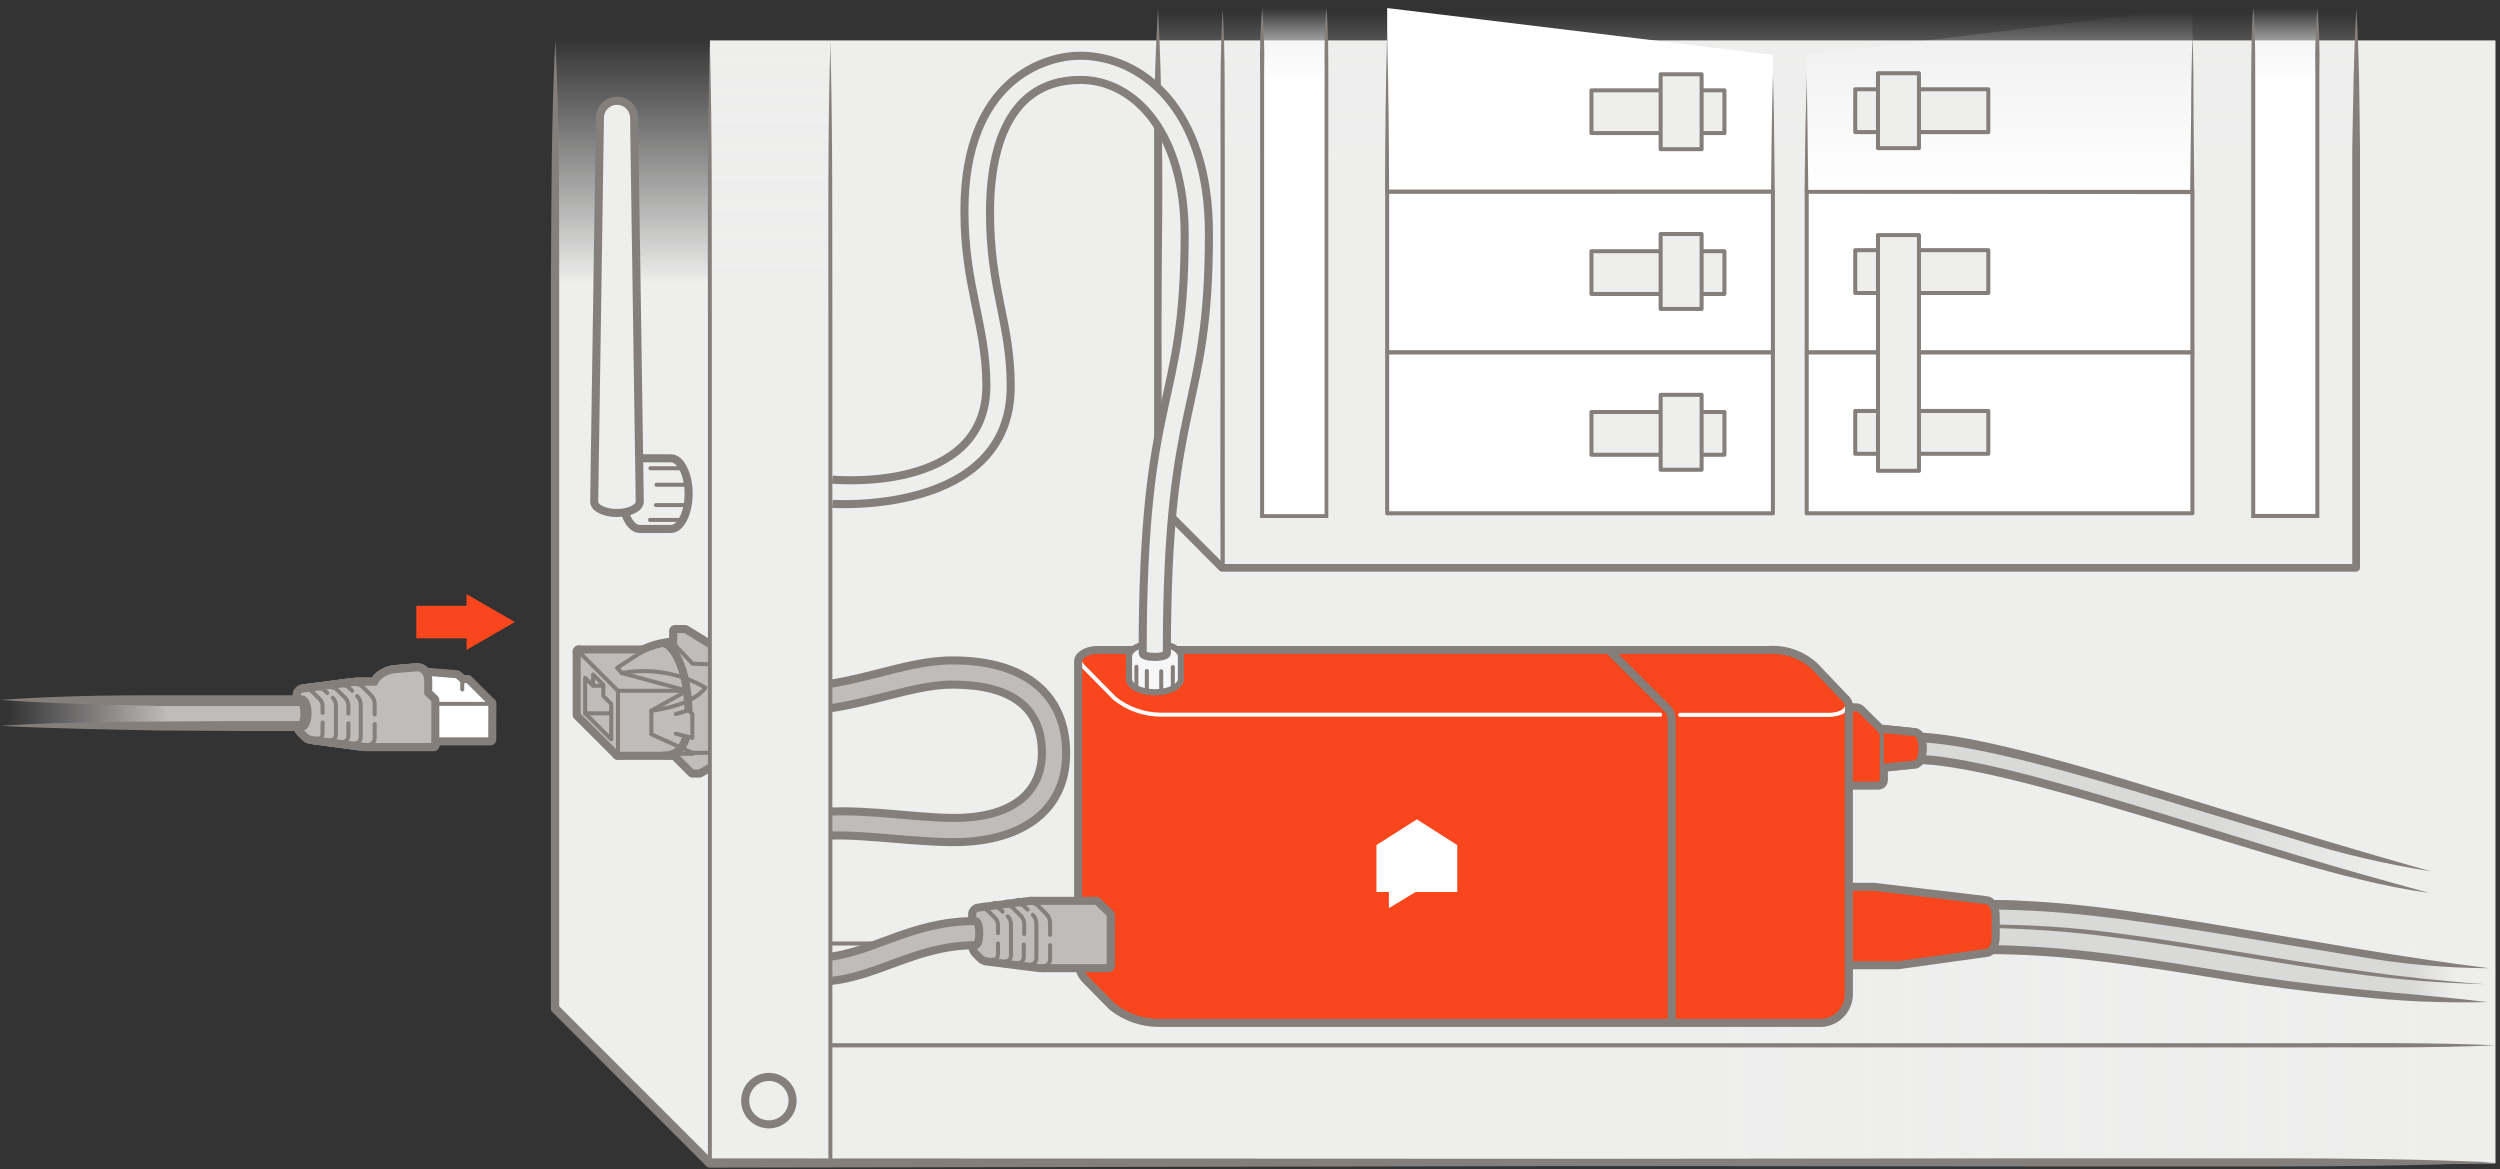 <?xml version="1.0" encoding="UTF-8"?>
<svg width="310px" height="145px" viewBox="0 0 310 145" version="1.1" xmlns="http://www.w3.org/2000/svg" xmlns:xlink="http://www.w3.org/1999/xlink">
    <rect x="0" y="0" width="310" height="145" fill="#333333" stroke="none"/>
    <!-- Generator: Sketch 64 (93537) - https://sketch.com -->
    <title>ethernet-attach-ethernet</title>
    <desc>Created with Sketch.</desc>
    <defs>
        <linearGradient x1="57.023%" y1="49.982%" x2="97.119%" y2="49.982%" id="linearGradient-1">
            <stop stop-color="#EEEEED" offset="0%"></stop>
            <stop stop-color="#EEEEED" stop-opacity="0" offset="100%"></stop>
        </linearGradient>
        <linearGradient x1="50.003%" y1="0.937%" x2="50.003%" y2="30.167%" id="linearGradient-2">
            <stop stop-color="#EEEEED" stop-opacity="0" offset="0%"></stop>
            <stop stop-color="#EEEEED" offset="100%"></stop>
        </linearGradient>
        <linearGradient x1="49.937%" y1="14.894%" x2="49.937%" y2="-0.048%" id="linearGradient-3">
            <stop stop-color="#FFFFFF" offset="0%"></stop>
            <stop stop-color="#FFFFFF" stop-opacity="0" offset="100%"></stop>
        </linearGradient>
        <linearGradient x1="50.01%" y1="2.417%" x2="50.01%" y2="98.989%" id="linearGradient-4">
            <stop stop-color="#FFFFFF" stop-opacity="0" offset="0%"></stop>
            <stop stop-color="#FFFFFF" offset="100%"></stop>
        </linearGradient>
        <linearGradient x1="1089.07%" y1="14.894%" x2="1089.07%" y2="-0.048%" id="linearGradient-5">
            <stop stop-color="#FFFFFF" offset="0%"></stop>
            <stop stop-color="#FFFFFF" stop-opacity="0" offset="100%"></stop>
        </linearGradient>
        <linearGradient x1="-1773.746%" y1="23105.712%" x2="-1773.746%" y2="23009.139%" id="linearGradient-6">
            <stop stop-color="#FFFFFF" stop-opacity="0" offset="0%"></stop>
            <stop stop-color="#FFFFFF" offset="100%"></stop>
        </linearGradient>
        <linearGradient x1="50.052%" y1="-1.69662808e-13%" x2="50.052%" y2="21.824%" id="linearGradient-7">
            <stop stop-color="#EEEEED" stop-opacity="0" offset="0%"></stop>
            <stop stop-color="#EEEEED" offset="100%"></stop>
        </linearGradient>
        <linearGradient x1="91.416%" y1="50%" x2="58.441%" y2="50%" id="linearGradient-8">
            <stop stop-color="#D9D9D8" stop-opacity="0" offset="0%"></stop>
            <stop stop-color="#D9D9D8" offset="100%"></stop>
        </linearGradient>
        <linearGradient x1="93.43%" y1="50.041%" x2="84.436%" y2="50.041%" id="linearGradient-9">
            <stop stop-color="#D9D9D8" stop-opacity="0" offset="0%"></stop>
            <stop stop-color="#D9D9D8" offset="100%"></stop>
        </linearGradient>
        <linearGradient x1="50.034%" y1="-1.69662808e-13%" x2="50.034%" y2="21.824%" id="linearGradient-10">
            <stop stop-color="#EEEEED" stop-opacity="0" offset="0%"></stop>
            <stop stop-color="#EEEEED" offset="100%"></stop>
        </linearGradient>
        <linearGradient x1="54.699%" y1="50%" x2="2.372%" y2="50%" id="linearGradient-11">
            <stop stop-color="#BFBCBA" offset="0%"></stop>
            <stop stop-color="#BFBCBA" stop-opacity="0" offset="100%"></stop>
        </linearGradient>
    </defs>
    <g id="ethernet-attach-ethernet" stroke="none" stroke-width="1" fill="none" fill-rule="evenodd">
        <g>
            <g id="line">
                <rect id="Rectangle" fill="#EEEEED" fill-rule="nonzero" x="88.03" y="5.01" width="221.41" height="139.25"></rect>
                <polygon id="Path" fill="url(#linearGradient-1)" fill-rule="nonzero" points="309.44 116.99 309.44 144.26 88.03 144.26 88.02 144.25 88.05 144.25 88.05 116.99"></polygon>
                <path d="M88.28,116.74 L157.91,116.74 L192.72,116.74 C204.32,116.74 215.93,116.66 227.53,117 C215.93,117.33 204.32,117.23 192.72,117.25 L157.91,117.25 L88.28,117.25 C88.163,117.226 88.08,117.124 88.08,117.005 C88.08,116.886 88.163,116.784 88.28,116.76 L88.28,116.74 Z" id="Path" fill="#857F7B" fill-rule="nonzero"></path>
                <polygon id="Path" fill="url(#linearGradient-2)" fill-rule="nonzero" points="292.19 1 151.6 1 143.64 1 143.64 62.43 151.6 70.38 292.19 70.38"></polygon>
                <path d="M292.19,1 C292.54,6.78 292.58,12.56 292.64,18.35 L292.64,35.69 L292.64,70.38 C292.64,70.662 292.412,70.89 292.13,70.89 L292.13,70.89 L151.54,70.89 C151.413,70.886 151.293,70.837 151.2,70.75 L143.25,62.75 C143.158,62.666 143.106,62.545 143.11,62.42 C143.11,52.18 143.11,41.94 143.11,31.7 C143.11,26.58 143.11,21.47 143.11,16.35 C143.11,11.23 143.3,6.11 143.59,0.99 C143.88,6.11 143.98,11.23 144.07,16.35 C144.16,21.47 144.13,26.58 144.07,31.7 C143.99,41.94 144.07,52.18 144.07,62.42 L143.93,62.08 L151.93,70.08 L151.6,69.94 L292.19,69.94 L291.68,70.44 L291.68,35.75 L291.68,18.41 C291.8,12.56 291.84,6.78 292.19,1 Z" id="Path" fill="#857F7B" fill-rule="nonzero"></path>
                <polyline id="Path" fill="url(#linearGradient-3)" fill-rule="nonzero" points="279.41 1 279.41 63.98 287.36 63.98 287.36 1"></polyline>
                <path d="M279.41,1 C279.65,3.62 279.64,6.25 279.65,8.87 L279.65,16.75 L279.65,32.49 L279.65,63.98 L279.4,63.73 L287.35,63.73 L287.1,63.98 L287.1,8.87 C287.042,6.244 287.129,3.617 287.36,1 C287.585,3.617 287.665,6.244 287.6,8.87 L287.6,16.75 L287.6,32.49 L287.6,63.98 L287.6,64.23 L279.15,64.23 L279.15,64 L279.15,32.51 L279.15,16.77 L279.15,8.87 C279.18,6.25 279.17,3.62 279.41,1 Z" id="Path" fill="#857F7B" fill-rule="nonzero"></path>
                <rect id="Rectangle" stroke="#857F7B" stroke-width="0.5" fill="#FFFFFF" fill-rule="nonzero" stroke-linecap="round" stroke-linejoin="round" x="224.03" y="23.76" width="47.83" height="19.94"></rect>
                <rect id="Rectangle" stroke="#857F7B" stroke-width="0.5" fill="#EEEEED" fill-rule="nonzero" stroke-linecap="round" stroke-linejoin="round" x="230.05" y="31.02" width="16.5" height="5.31"></rect>
                <rect id="Rectangle" stroke="#857F7B" stroke-width="0.5" fill="#FFFFFF" fill-rule="nonzero" stroke-linecap="round" stroke-linejoin="round" x="172.01" y="23.76" width="47.83" height="19.94"></rect>
                <rect id="Rectangle" stroke="#857F7B" stroke-width="0.5" fill="#EEEEED" fill-rule="nonzero" stroke-linecap="round" stroke-linejoin="round" x="197.34" y="31.15" width="16.49" height="5.3"></rect>
                <rect id="Rectangle" stroke="#857F7B" stroke-width="0.5" fill="#FFFFFF" fill-rule="nonzero" stroke-linecap="round" stroke-linejoin="round" x="224.03" y="43.71" width="47.83" height="19.94"></rect>
                <rect id="Rectangle" stroke="#857F7B" stroke-width="0.5" fill="#EEEEED" fill-rule="nonzero" stroke-linecap="round" stroke-linejoin="round" x="230.05" y="50.96" width="16.5" height="5.31"></rect>
                <rect id="Rectangle" stroke="#857F7B" stroke-width="0.5" fill="#FFFFFF" fill-rule="nonzero" stroke-linecap="round" stroke-linejoin="round" x="172.01" y="43.71" width="47.83" height="19.94"></rect>
                <rect id="Rectangle" stroke="#857F7B" stroke-width="0.5" fill="#EEEEED" fill-rule="nonzero" stroke-linecap="round" stroke-linejoin="round" x="197.34" y="51.09" width="16.49" height="5.3"></rect>
                <rect id="Rectangle" stroke="#857F7B" stroke-width="0.5" fill="#EEEEED" fill-rule="nonzero" stroke-linecap="round" stroke-linejoin="round" x="232.87" y="29.15" width="5.08" height="29.23"></rect>
                <polyline id="Path" fill="url(#linearGradient-4)" fill-rule="nonzero" points="224.03 6.8 224.03 23.76 271.86 23.76 271.86 1"></polyline>
                <polyline id="Path" fill="url(#linearGradient-5)" fill-rule="nonzero" points="164.47 1 164.47 63.98 156.51 63.98 156.51 1"></polyline>
                <path d="M164.47,1 C164.71,3.62 164.7,6.25 164.71,8.87 L164.71,16.75 L164.71,32.49 L164.71,63.98 L164.71,64.23 L156.25,64.23 L156.25,64 L156.25,32.51 L156.25,16.75 L156.25,8.87 C156.192,6.244 156.279,3.617 156.51,1 C156.735,3.617 156.815,6.244 156.75,8.87 L156.75,64 L156.5,63.75 L164.5,63.75 L164.25,64 L164.25,32.51 L164.25,16.77 L164.25,8.87 C164.24,6.25 164.23,3.62 164.47,1 Z" id="Path" fill="#857F7B" fill-rule="nonzero"></path>
                <polyline id="Path" fill="url(#linearGradient-6)" fill-rule="nonzero" points="219.85 6.8 219.85 23.76 172.01 23.76 172.01 1"></polyline>
                <path d="M224,9.14 C224.07,11.58 224.12,14.01 224.14,16.45 L224.23,23.76 L224,23.54 L271.83,23.54 L271.58,23.79 L271.7,14 C271.7,10.73 271.77,7.46 271.86,4.19 C272,7.41 272,10.68 272,14 L272.09,23.81 C272.09,23.946 271.986,24.06 271.85,24.07 L271.85,24.07 L224,24 C223.879,23.995 223.78,23.901 223.77,23.78 L223.77,23.78 L223.86,16.47 C223.92,14 224,11.58 224,9.14 Z" id="Path" fill="#857F7B" fill-rule="nonzero"></path>
                <path d="M219.85,9.14 C219.92,11.58 219.96,14.01 219.99,16.45 L220.07,23.76 C220.076,23.821 220.055,23.881 220.013,23.925 C219.97,23.97 219.911,23.993 219.85,23.99 L219.85,23.99 L172,24 C171.862,24 171.75,23.888 171.75,23.75 L171.75,23.75 C171.75,17.21 171.83,10.67 172,4.13 C172.18,10.67 172.23,17.21 172.25,23.75 L172,23.5 L219.84,23.5 L219.61,23.73 L219.69,16.42 C219.73,14 219.77,11.58 219.85,9.14 Z" id="Path" fill="#857F7B" fill-rule="nonzero"></path>
                <path d="M151.35,70.38 C151.29,58.84 151.35,47.3 151.35,35.76 L151.35,18.44 C151.35,12.67 151.27,6.9 151.61,1.13 C151.95,6.9 151.84,12.67 151.87,18.44 L151.87,35.76 C151.87,47.3 151.87,58.84 151.87,70.38 C151.89,70.479 151.848,70.581 151.764,70.637 C151.68,70.694 151.57,70.694 151.486,70.637 C151.402,70.581 151.36,70.479 151.38,70.38 L151.35,70.38 Z" id="Path" fill="#857F7B" fill-rule="nonzero"></path>
                <rect id="Rectangle" stroke="#857F7B" stroke-width="0.5" fill="#EEEEED" fill-rule="nonzero" stroke-linecap="round" stroke-linejoin="round" x="230.05" y="11.07" width="16.5" height="5.31"></rect>
                <rect id="Rectangle" stroke="#857F7B" stroke-width="0.5" fill="#EEEEED" fill-rule="nonzero" stroke-linecap="round" stroke-linejoin="round" x="232.87" y="9.08" width="5.08" height="9.29"></rect>
                <rect id="Rectangle" stroke="#857F7B" stroke-width="0.5" fill="#EEEEED" fill-rule="nonzero" stroke-linecap="round" stroke-linejoin="round" x="197.34" y="11.2" width="16.49" height="5.3"></rect>
                <rect id="Rectangle" stroke="#857F7B" stroke-width="0.5" fill="#EEEEED" fill-rule="nonzero" stroke-linecap="round" stroke-linejoin="round" x="205.92" y="9.21" width="5.08" height="9.29"></rect>
                <rect id="Rectangle" stroke="#857F7B" stroke-width="0.5" fill="#EEEEED" fill-rule="nonzero" stroke-linecap="round" stroke-linejoin="round" x="205.92" y="29.02" width="5.08" height="9.29"></rect>
                <rect id="Rectangle" stroke="#857F7B" stroke-width="0.5" fill="#EEEEED" fill-rule="nonzero" stroke-linecap="round" stroke-linejoin="round" x="205.92" y="48.96" width="5.08" height="9.29"></rect>
                <polygon id="Path" fill="url(#linearGradient-7)" fill-rule="nonzero" points="88.2 5.01 68.86 5.01 68.86 125.08 88.02 144.26"></polygon>
                <path d="M301.24,110.73 C283.53,107.19 249.45,94.1 237.24,94.1 C236.5,94.1 236.5,91.39 237.24,91.39 C249.89,91.39 283.96,104.49 301.46,108.02" id="Path" fill="url(#linearGradient-8)" fill-rule="nonzero"></path>
                <path d="M301.24,110.73 C298.431,110.332 295.644,109.791 292.89,109.11 C290.12,108.46 287.39,107.7 284.67,106.92 C279.23,105.33 273.82,103.66 268.41,102.02 C263,100.38 257.57,98.77 252.11,97.35 C249.38,96.65 246.63,95.98 243.87,95.47 C242.49,95.21 241.11,95 239.73,94.84 C239.03,94.84 238.34,94.72 237.66,94.71 L237.4,94.71 C237.254,94.733 237.106,94.733 236.96,94.71 C236.62,94.58 236.361,94.299 236.26,93.95 C236.12,93.538 236.059,93.104 236.08,92.67 C236.069,92.211 236.176,91.756 236.39,91.35 C236.491,91.181 236.636,91.043 236.81,90.95 C236.931,90.887 237.064,90.85 237.2,90.84 L237.35,90.84 L237.9,90.84 C238.63,90.84 239.34,90.93 240.06,91 C241.49,91.16 242.9,91.39 244.3,91.65 C247.1,92.18 249.86,92.86 252.61,93.57 C258.1,95.01 263.52,96.65 268.93,98.31 C279.76,101.66 290.55,105 301.45,108.05 C295.848,107.158 290.317,105.865 284.9,104.18 L268.64,99.29 C263.22,97.66 257.8,96.05 252.33,94.65 C249.59,93.96 246.85,93.3 244.09,92.8 C242.71,92.54 241.32,92.33 239.93,92.18 C239.24,92.12 238.55,92.04 237.86,92.04 L237.24,92.04 C237.283,92.051 237.327,92.051 237.37,92.04 C237.44,92.04 237.43,91.98 237.37,92.04 C237.278,92.272 237.231,92.52 237.23,92.77 C237.219,93.047 237.252,93.324 237.33,93.59 C237.33,93.7 237.46,93.72 237.27,93.59 C237.08,93.46 237.27,93.59 237.36,93.59 L237.63,93.59 C238.36,93.59 239.08,93.67 239.8,93.73 C241.23,93.9 242.64,94.12 244.04,94.39 C246.84,94.92 249.6,95.6 252.35,96.32 C257.83,97.77 263.26,99.41 268.67,101.07 C274.08,102.73 279.48,104.42 284.9,106.07 C290.32,107.72 295.77,109.23 301.24,110.73 Z" id="Path" fill="#857F7B" fill-rule="nonzero"></path>
                <path d="M232.4,95.06 C231.57,95.19 231.3,93.64 231.3,92.79 C231.3,91.94 231.57,90.4 232.4,90.52 L237.4,91.04 C238.4,91.04 238.4,94.55 237.4,94.55 L232.4,95.06 Z" id="Path" stroke="#857F7B" stroke-width="1.5" stroke-linecap="round" stroke-linejoin="round"></path>
                <path d="M232.4,95.06 C231.57,95.19 231.3,93.64 231.3,92.79 C231.3,91.94 231.57,90.4 232.4,90.52 L237.4,91.04 C238.4,91.04 238.4,94.55 237.4,94.55 L232.4,95.06 Z" id="Path" stroke="#857F7B" stroke-width="1.5" stroke-linecap="round" stroke-linejoin="round"></path>
                <rect id="Rectangle" stroke="#857F7B" stroke-width="1.5" stroke-linecap="round" stroke-linejoin="round" x="227.87" y="92" width="1.83" height="3.74"></rect>
                <rect id="Rectangle" stroke="#857F7B" stroke-width="1.5" stroke-linecap="round" stroke-linejoin="round" x="227.87" y="92" width="1.83" height="3.74"></rect>
                <path d="M233.05,90.57 C233.242,90.769 233.349,91.034 233.35,91.31 L233.35,96.74 C233.353,96.853 233.31,96.963 233.231,97.043 C233.152,97.124 233.043,97.17 232.93,97.17 L227.71,97.17 C227.64,97.17 227.59,97.07 227.59,96.9 L227.59,95.34 C227.59,95.248 227.627,95.16 227.693,95.096 C227.759,95.032 227.848,94.997 227.94,95 L229.21,95 C229.21,95 229.27,95 229.27,94.93 L229.27,92.66 C229.27,92.66 229.27,92.59 229.21,92.59 L227.94,92.59 C227.848,92.593 227.759,92.558 227.693,92.494 C227.627,92.43 227.59,92.342 227.59,92.25 L227.59,91.42 C227.59,91.22 227.59,88.9 227.59,87.96 L230.14,87.96 C230.321,87.958 230.494,88.03 230.62,88.16 L233.05,90.57 Z" id="Path" stroke="#857F7B" stroke-width="1.5" stroke-linecap="round" stroke-linejoin="round"></path>
                <path d="M232.4,95.06 C231.57,95.19 231.3,93.64 231.3,92.79 C231.3,91.94 231.57,90.4 232.4,90.52 L237.4,91.04 C238.4,91.04 238.4,94.55 237.4,94.55 L232.4,95.06 Z" id="Path" fill="#F9461C" fill-rule="nonzero"></path>
                <path d="M232.4,95.06 C231.57,95.19 231.3,93.64 231.3,92.79 C231.3,91.94 231.57,90.4 232.4,90.52 L237.4,91.04 C238.4,91.04 238.4,94.55 237.4,94.55 L232.4,95.06 Z" id="Path" stroke="#857F7B" stroke-width="0.5"></path>
                <rect id="Rectangle" fill="#F6F6F6" fill-rule="nonzero" x="227.87" y="92" width="1.83" height="3.74"></rect>
                <rect id="Rectangle" stroke="#857F7B" stroke-width="0.5" stroke-linecap="round" stroke-linejoin="round" x="227.87" y="92" width="1.83" height="3.74"></rect>
                <path d="M233.05,90.57 C233.242,90.769 233.349,91.034 233.35,91.31 L233.35,96.74 C233.353,96.853 233.31,96.963 233.231,97.043 C233.152,97.124 233.043,97.17 232.93,97.17 L227.71,97.17 C227.64,97.17 227.59,97.07 227.59,96.9 L227.59,95.34 C227.59,95.248 227.627,95.16 227.693,95.096 C227.759,95.032 227.848,94.997 227.94,95 L229.21,95 C229.21,95 229.27,95 229.27,94.93 L229.27,92.66 C229.27,92.66 229.27,92.59 229.21,92.59 L227.94,92.59 C227.848,92.593 227.759,92.558 227.693,92.494 C227.627,92.43 227.59,92.342 227.59,92.25 L227.59,91.42 C227.59,91.22 227.59,88.9 227.59,87.96 L230.14,87.96 C230.321,87.958 230.494,88.03 230.62,88.16 L233.05,90.57 Z" id="Path" stroke="#857F7B" stroke-width="0.5" fill="#F9461C" fill-rule="nonzero"></path>
                <rect id="Rectangle" stroke="#857F7B" stroke-width="0.5" fill="#857F7B" fill-rule="nonzero" stroke-linecap="round" stroke-linejoin="round" x="227.59" y="113.68" width="3.98" height="3.98"></rect>
                <path d="M308.45,124.26 C297.975,123.775 287.533,122.73 277.17,121.13 C266.47,119.36 256.36,117.7 246.41,117.7 C245.91,117.7 245.87,112.13 246.41,112.13 C256.53,112.13 266.72,113.81 277.52,115.58 C287.52,117.23 300.4,119.68 308.73,120.01" id="Path" fill="url(#linearGradient-9)" fill-rule="nonzero"></path>
                <path d="M308.45,124.26 C302.977,124.394 297.501,124.157 292.06,123.55 C286.62,123.02 281.18,122.35 275.78,121.46 C270.38,120.57 265.01,119.72 259.6,119.11 C256.9,118.797 254.19,118.57 251.47,118.43 C250.12,118.37 248.76,118.32 247.41,118.31 L246.41,118.31 C246.41,118.31 246.41,118.31 246.18,118.31 C246.053,118.278 245.94,118.204 245.86,118.1 C245.813,118.052 245.773,117.998 245.74,117.94 C245.702,117.87 245.672,117.796 245.65,117.72 C245.613,117.615 245.583,117.508 245.56,117.4 C245.56,117.21 245.5,117.02 245.48,116.84 C245.407,116.139 245.374,115.435 245.38,114.73 C245.375,114.01 245.429,113.291 245.54,112.58 C245.54,112.48 245.54,112.38 245.61,112.27 C245.656,112.091 245.745,111.926 245.87,111.79 C245.958,111.704 246.064,111.639 246.18,111.6 C246.256,111.588 246.334,111.588 246.41,111.6 L247.83,111.6 C249.2,111.6 250.57,111.68 251.94,111.76 C254.68,111.91 257.41,112.17 260.13,112.49 C265.57,113.14 270.97,114.03 276.36,114.93 C287.14,116.74 297.85,118.73 308.69,120.06 C303.214,120.041 297.751,119.549 292.36,118.59 L276.19,115.94 C270.8,115.07 265.41,114.22 260.01,113.61 C257.3,113.3 254.59,113.06 251.88,112.92 C250.52,112.86 249.17,112.81 247.81,112.79 L246.41,112.79 C246.41,112.79 246.32,112.79 246.51,112.79 C246.591,112.762 246.666,112.717 246.73,112.66 C246.82,112.54 246.73,112.66 246.73,112.66 C246.73,112.66 246.73,112.78 246.73,112.84 C246.635,113.482 246.591,114.131 246.6,114.78 C246.585,115.448 246.612,116.116 246.68,116.78 C246.68,116.94 246.68,117.09 246.75,117.23 C246.747,117.29 246.747,117.35 246.75,117.41 L246.75,117.41 L246.7,117.35 C246.641,117.284 246.565,117.235 246.48,117.21 L247.34,117.21 C248.71,117.21 250.09,117.27 251.46,117.35 C254.2,117.49 256.93,117.74 259.65,118.05 C265.09,118.69 270.49,119.57 275.88,120.47 C281.27,121.37 286.66,122.07 292.08,122.63 C297.5,123.19 303,123.59 308.45,124.26 Z" id="Path" fill="#857F7B" fill-rule="nonzero"></path>
                <path d="M246.41,114.65 C251.61,114.643 256.804,114.977 261.96,115.65 C267.12,116.3 272.24,117.15 277.36,117.99 C282.48,118.83 287.59,119.66 292.72,120.39 C297.85,121.12 303.01,121.68 308.19,122.04 C302.999,121.915 297.818,121.515 292.67,120.84 C287.51,120.2 282.39,119.34 277.27,118.51 C272.15,117.68 267.03,116.84 261.89,116.2 C256.757,115.519 251.588,115.142 246.41,115.07 C246.285,115.065 246.185,114.965 246.18,114.84 C246.2,114.729 246.297,114.648 246.41,114.65 Z" id="Path" fill="#857F7B" fill-rule="nonzero"></path>
                <path d="M247.22,113.66 L247.22,116.12 C247.22,117.12 246.82,117.91 246.33,117.91 L235.33,119.44 L227.67,119.44 C227.6,119.44 227.55,119.34 227.55,119.17 L227.55,117.61 C227.55,117.417 227.707,117.26 227.9,117.26 L229.17,117.26 C229.17,117.26 229.23,117.26 229.23,117.19 L229.23,114.92 C229.23,114.887 229.203,114.86 229.17,114.86 L227.9,114.86 C227.707,114.86 227.55,114.703 227.55,114.51 L227.55,113.68 C227.55,113.44 227.55,110.28 227.55,110.28 C227.578,110.247 227.617,110.225 227.66,110.22 L232.38,110.22 L246.28,111.87 C246.82,111.87 247.22,112.67 247.22,113.66 Z" id="Path" stroke="#857F7B" stroke-linecap="round" stroke-linejoin="round"></path>
                <path d="M247.22,113.66 L247.22,116.12 C247.22,117.12 246.82,117.91 246.33,117.91 L235.33,119.44 L227.67,119.44 C227.6,119.44 227.55,119.34 227.55,119.17 L227.55,117.61 C227.55,117.417 227.707,117.26 227.9,117.26 L229.17,117.26 C229.17,117.26 229.23,117.26 229.23,117.19 L229.23,114.92 C229.23,114.887 229.203,114.86 229.17,114.86 L227.9,114.86 C227.707,114.86 227.55,114.703 227.55,114.51 L227.55,113.68 C227.55,113.44 227.55,110.28 227.55,110.28 C227.578,110.247 227.617,110.225 227.66,110.22 L232.38,110.22 L246.28,111.87 C246.82,111.87 247.22,112.67 247.22,113.66 Z" id="Path" stroke="#857F7B" stroke-linecap="round" stroke-linejoin="round"></path>
                <path d="M247.22,113.66 L247.22,116.12 C247.22,117.12 246.82,117.91 246.33,117.91 L235.33,119.44 L227.67,119.44 C227.6,119.44 227.55,119.34 227.55,119.17 L227.55,117.61 C227.55,117.417 227.707,117.26 227.9,117.26 L229.17,117.26 C229.17,117.26 229.23,117.26 229.23,117.19 L229.23,114.92 C229.23,114.887 229.203,114.86 229.17,114.86 L227.9,114.86 C227.707,114.86 227.55,114.703 227.55,114.51 L227.55,113.68 C227.55,113.44 227.55,110.28 227.55,110.28 C227.578,110.247 227.617,110.225 227.66,110.22 L232.38,110.22 L246.28,111.87 C246.82,111.87 247.22,112.67 247.22,113.66 Z" id="Path" stroke="#857F7B" stroke-linecap="round" stroke-linejoin="round"></path>
                <path d="M247.22,113.66 L247.22,116.12 C247.22,117.12 246.82,117.91 246.33,117.91 L235.33,119.44 L227.67,119.44 C227.6,119.44 227.55,119.34 227.55,119.17 L227.55,117.61 C227.55,117.417 227.707,117.26 227.9,117.26 L229.17,117.26 C229.17,117.26 229.23,117.26 229.23,117.19 L229.23,114.92 C229.23,114.887 229.203,114.86 229.17,114.86 L227.9,114.86 C227.707,114.86 227.55,114.703 227.55,114.51 L227.55,113.68 C227.55,113.44 227.55,110.28 227.55,110.28 C227.578,110.247 227.617,110.225 227.66,110.22 L232.38,110.22 L246.28,111.87 C246.82,111.87 247.22,112.67 247.22,113.66 Z" id="Path" stroke="#857F7B" stroke-linecap="round" stroke-linejoin="round"></path>
                <path d="M247.22,113.66 L247.22,116.12 C247.22,117.12 246.82,117.91 246.33,117.91 L235.33,119.44 L227.67,119.44 C227.6,119.44 227.55,119.34 227.55,119.17 L227.55,117.61 C227.55,117.417 227.707,117.26 227.9,117.26 L229.17,117.26 C229.17,117.26 229.23,117.26 229.23,117.19 L229.23,114.92 C229.23,114.887 229.203,114.86 229.17,114.86 L227.9,114.86 C227.707,114.86 227.55,114.703 227.55,114.51 L227.55,113.68 C227.55,113.44 227.55,110.28 227.55,110.28 C227.578,110.247 227.617,110.225 227.66,110.22 L232.38,110.22 L246.28,111.87 C246.82,111.87 247.22,112.67 247.22,113.66 Z" id="Path" stroke="#857F7B" stroke-linecap="round" stroke-linejoin="round"></path>
                <path d="M247.22,113.66 L247.22,116.12 C247.22,117.12 246.82,117.91 246.33,117.91 L235.33,119.44 L227.67,119.44 C227.6,119.44 227.55,119.34 227.55,119.17 L227.55,117.61 C227.55,117.417 227.707,117.26 227.9,117.26 L229.17,117.26 C229.17,117.26 229.23,117.26 229.23,117.19 L229.23,114.92 C229.23,114.887 229.203,114.86 229.17,114.86 L227.9,114.86 C227.707,114.86 227.55,114.703 227.55,114.51 L227.55,113.68 C227.55,113.44 227.55,110.28 227.55,110.28 C227.578,110.247 227.617,110.225 227.66,110.22 L232.38,110.22 L246.28,111.87 C246.82,111.87 247.22,112.67 247.22,113.66 Z" id="Path" stroke="#857F7B" stroke-width="1.5" stroke-linecap="round" stroke-linejoin="round"></path>
                <path d="M247.22,113.66 L247.22,116.12 C247.22,117.12 246.82,117.91 246.33,117.91 L235.33,119.44 L227.67,119.44 C227.6,119.44 227.55,119.34 227.55,119.17 L227.55,117.61 C227.55,117.417 227.707,117.26 227.9,117.26 L229.17,117.26 C229.17,117.26 229.23,117.26 229.23,117.19 L229.23,114.92 C229.23,114.887 229.203,114.86 229.17,114.86 L227.9,114.86 C227.707,114.86 227.55,114.703 227.55,114.51 L227.55,113.68 C227.55,113.44 227.55,110.28 227.55,110.28 C227.578,110.247 227.617,110.225 227.66,110.22 L232.38,110.22 L246.28,111.87 C246.82,111.87 247.22,112.67 247.22,113.66 Z" id="Path" fill="#F9461C" fill-rule="nonzero"></path>
                <path d="M247.22,113.66 L247.22,116.12 C247.22,117.12 246.82,117.91 246.33,117.91 L235.33,119.44 L227.67,119.44 C227.6,119.44 227.55,119.34 227.55,119.17 L227.55,117.61 C227.55,117.417 227.707,117.26 227.9,117.26 L229.17,117.26 C229.17,117.26 229.23,117.26 229.23,117.19 L229.23,114.92 C229.23,114.887 229.203,114.86 229.17,114.86 L227.9,114.86 C227.707,114.86 227.55,114.703 227.55,114.51 L227.55,113.68 C227.55,113.44 227.55,110.28 227.55,110.28 C227.578,110.247 227.617,110.225 227.66,110.22 L232.38,110.22 L246.28,111.87 C246.82,111.87 247.22,112.67 247.22,113.66 Z" id="Path" stroke="#857F7B" stroke-width="0.5"></path>
                <path d="M133.69,82.09 L133.69,119.2 C133.702,120.114 134.084,120.984 134.75,121.61 L137.94,124.84 C139.562,126.12 141.564,126.824 143.63,126.84 L225.79,126.84 C227.683,126.793 229.207,125.273 229.26,123.38 L229.26,87.38 C229.197,87.042 229.012,86.74 228.74,86.53 L225,82.6 C223.371,81.32 221.362,80.616 219.29,80.6 L136.11,80.6 C134.63,80.6 133.69,81.34 133.69,81.96" id="Path" fill="#F9461C" fill-rule="nonzero"></path>
                <polygon id="Path" fill="#FFFFFF" fill-rule="nonzero" points="180.7 104.79 175.69 101.6 170.68 104.79 170.68 110.61 172.22 110.61 172.22 112.61 175.53 110.61 180.7 110.61"></polygon>
                <path d="M133.94,82 C133.94,82.26 134.16,82.48 134.46,82.78 L138.24,86.62 C139.868,87.904 141.877,88.608 143.95,88.62 L205.86,88.62" id="Path" stroke="#FFFFFF" stroke-width="0.5" stroke-linecap="round"></path>
                <path d="M208.34,88.64 L226.69,88.64 C228.55,88.64 229.3,87.8 228.95,87.05" id="Path" stroke="#FFFFFF" stroke-width="0.5" stroke-linecap="round"></path>
                <path d="M199.8,80.92 L206.65,87.76 C207.12,88.23 207.29,88.47 207.29,89.59 L207.29,126.41" id="Path" stroke="#857F7B" stroke-linecap="round" stroke-linejoin="round"></path>
                <path d="M133.69,82.09 L133.69,119.2 C133.702,120.114 134.084,120.984 134.75,121.61 L137.94,124.84 C139.562,126.12 141.564,126.824 143.63,126.84 L225.79,126.84 C227.683,126.793 229.207,125.273 229.26,123.38 L229.26,87.38 C229.197,87.042 229.012,86.74 228.74,86.53 L225,82.6 C223.449,81.182 221.386,80.46 219.29,80.6 L136.11,80.6 C134.63,80.6 133.69,81.34 133.69,81.96 L133.69,82.09 Z" id="Path" stroke="#857F7B"></path>
                <path d="M135.7,117.48 C135.696,117.74 135.781,117.994 135.94,118.2 L137.73,120 C137.87,120.13 137.98,120 137.98,119.76 L137.98,114 C137.983,113.741 137.894,113.49 137.73,113.29 L135.94,111.49 C135.8,111.35 135.7,111.49 135.7,111.73 L135.7,117.48 Z" id="Path" stroke="#857F7B" stroke-width="0.5" fill="#BFBCBA" fill-rule="nonzero" stroke-linecap="round" stroke-linejoin="round"></path>
                <path d="M137.8,118.88 C137.9,118.98 137.98,118.88 137.98,118.71 L137.98,114.85 C137.981,114.661 137.917,114.478 137.8,114.33 L136.31,112.84 C136.21,112.74 136.14,112.84 136.14,113.01 L136.14,113.28 C136.14,113.41 136.08,113.47 136.02,113.4 L135.93,113.32 C135.86,113.25 135.8,113.32 135.8,113.45 L135.8,115.77 C135.801,115.91 135.847,116.047 135.93,116.16 L136.02,116.24 C136.095,116.345 136.137,116.471 136.14,116.6 L136.14,116.87 C136.136,117.058 136.196,117.241 136.31,117.39 L137.8,118.88 Z" id="Path" stroke="#857F7B" stroke-width="0.5" fill="#BFBCBA" fill-rule="nonzero" stroke-linecap="round" stroke-linejoin="round"></path>
                <path d="M140.13,81.43 L140.13,84.17 C140.13,85.02 141.51,85.71 143.21,85.71 C144.91,85.71 146.3,85.02 146.3,84.17 L146.3,81.44 C146.3,80.59 144.92,79.89 143.21,79.89 C141.5,79.89 140.13,80.58 140.13,81.43 Z" id="Path" stroke="#857F7B" stroke-linecap="round" stroke-linejoin="round"></path>
                <path d="M140.13,81.43 L140.13,84.17 C140.13,85.02 141.51,85.71 143.21,85.71 C144.91,85.71 146.3,85.02 146.3,84.17 L146.3,81.44 C146.3,80.59 144.92,79.89 143.21,79.89 C141.5,79.89 140.13,80.58 140.13,81.43 Z" id="Path" stroke="#857F7B" stroke-linecap="round" stroke-linejoin="round"></path>
                <line x1="145.43" y1="85.23" x2="145.43" y2="82.71" id="Path" stroke="#857F7B" stroke-linecap="round" stroke-linejoin="round"></line>
                <line x1="145.43" y1="85.23" x2="145.43" y2="82.71" id="Path" stroke="#857F7B" stroke-linecap="round" stroke-linejoin="round"></line>
                <line x1="143.99" y1="85.64" x2="143.99" y2="83.24" id="Path" stroke="#857F7B" stroke-linecap="round" stroke-linejoin="round"></line>
                <line x1="143.99" y1="85.64" x2="143.99" y2="83.24" id="Path" stroke="#857F7B" stroke-linecap="round" stroke-linejoin="round"></line>
                <line x1="142.21" y1="85.6" x2="142.21" y2="83.2" id="Path" stroke="#857F7B" stroke-linecap="round" stroke-linejoin="round"></line>
                <line x1="142.21" y1="85.6" x2="142.21" y2="83.2" id="Path" stroke="#857F7B" stroke-linecap="round" stroke-linejoin="round"></line>
                <line x1="140.91" y1="85.15" x2="140.91" y2="82.68" id="Path" stroke="#857F7B" stroke-linecap="round" stroke-linejoin="round"></line>
                <line x1="140.91" y1="85.15" x2="140.91" y2="82.68" id="Path" stroke="#857F7B" stroke-linecap="round" stroke-linejoin="round"></line>
                <path d="M140.13,81.43 L140.13,84.17 C140.13,85.02 141.51,85.71 143.21,85.71 C144.91,85.71 146.3,85.02 146.3,84.17 L146.3,81.44 C146.3,80.59 144.92,79.89 143.21,79.89 C141.5,79.89 140.13,80.58 140.13,81.43 Z" id="Path" fill="#F6F6F6" fill-rule="nonzero"></path>
                <path d="M140.13,81.43 L140.13,84.17 C140.13,85.02 141.51,85.71 143.21,85.71 C144.91,85.71 146.3,85.02 146.3,84.17 L146.3,81.44 C146.3,80.59 144.92,79.89 143.21,79.89 C141.5,79.89 140.13,80.58 140.13,81.43 Z" id="Path" stroke="#857F7B" stroke-width="0.5" stroke-linecap="round" stroke-linejoin="round"></path>
                <line x1="145.43" y1="85.23" x2="145.43" y2="82.71" id="Path" stroke="#857F7B" stroke-width="0.5" stroke-linecap="round" stroke-linejoin="round"></line>
                <line x1="143.99" y1="85.64" x2="143.99" y2="83.24" id="Path" stroke="#857F7B" stroke-width="0.5" stroke-linecap="round" stroke-linejoin="round"></line>
                <line x1="142.21" y1="85.6" x2="142.21" y2="83.2" id="Path" stroke="#857F7B" stroke-width="0.5" stroke-linecap="round" stroke-linejoin="round"></line>
                <line x1="140.91" y1="85.15" x2="140.91" y2="82.68" id="Path" stroke="#857F7B" stroke-width="0.5" stroke-linecap="round" stroke-linejoin="round"></line>
                <path d="M103.2,59.47 C103.2,59.47 122.31,61.33 122.31,47.83 C122.31,40.36 119.59,35.51 119.59,26.16 C119.59,9.71 129.76,6.91 133.91,6.91 C141.47,6.91 149.91,13.4 149.91,28.98 C149.91,51.67 144.69,48.43 144.69,80.98 C144.69,81.3 143.94,81.46 143.19,81.46 C142.44,81.46 141.69,81.3 141.69,80.98 C141.69,47.68 146.9,51.14 146.9,29.05 C146.9,16.48 140.68,9.91 133.97,9.91 C124.05,9.91 122.76,20.41 122.76,26.3 C122.76,36.08 125.33,39.95 125.33,47.9 C125.33,63.98 103.21,62.48 103.21,62.48" id="Path" stroke="#857F7B" fill="#EEEEED" fill-rule="nonzero"></path>
                <path d="M79.32,65.59 L83.2,65.59 C84.41,65.59 85.39,63.59 85.39,61.21 C85.39,58.83 84.39,56.83 83.21,56.83 L79.33,56.83 C78.12,56.83 77.14,58.83 77.14,61.21 C77.14,63.59 78.12,65.59 79.32,65.59 Z" id="Path" stroke="#857F7B" fill="#EEEEED" fill-rule="nonzero" stroke-linecap="round" stroke-linejoin="round"></path>
                <line x1="84.7" y1="58.06" x2="80.65" y2="58.06" id="Path" stroke="#857F7B" stroke-width="0.5" stroke-linecap="round" stroke-linejoin="round"></line>
                <line x1="85.29" y1="60.11" x2="81.4" y2="60.11" id="Path" stroke="#857F7B" stroke-width="0.5" stroke-linecap="round" stroke-linejoin="round"></line>
                <line x1="85.23" y1="62.63" x2="81.34" y2="62.63" id="Path" stroke="#857F7B" stroke-width="0.5" stroke-linecap="round" stroke-linejoin="round"></line>
                <line x1="84.6" y1="64.47" x2="80.6" y2="64.47" id="Path" stroke="#857F7B" stroke-width="0.5" stroke-linecap="round" stroke-linejoin="round"></line>
                <path d="M79.33,62.19 C79.33,62.98 78.06,63.61 76.51,63.61 C74.96,63.61 73.68,63 73.68,62.2 L74.39,14.62 C74.39,13.449 75.339,12.5 76.51,12.5 C77.681,12.5 78.63,13.449 78.63,14.62 L79.33,62.19 Z" id="Path" stroke="#857F7B" fill="#EEEEED" fill-rule="nonzero" stroke-linecap="round" stroke-linejoin="round"></path>
                <path d="M137.48,113.45 L137.48,119.8 L129.39,119.8 L128.93,119.8 L122.35,118.97 C122.113,118.944 121.893,118.834 121.73,118.66 L121.16,118.1 C120.931,117.864 120.802,117.549 120.8,117.22 L120.8,113.36 C120.798,113.076 121.008,112.835 121.29,112.8 L127.29,112.01 C127.95,111.95 127.87,111.95 128.01,111.95 L135.91,111.95 L137.48,113.45 Z" id="Path" stroke="#857F7B" stroke-width="1.5" stroke-linecap="round" stroke-linejoin="round"></path>
                <path d="M130.21,115.91 L130.21,114.46 C130.212,114.031 130.038,113.619 129.73,113.32 L128.73,112.32 C128.488,112.079 128.161,111.942 127.82,111.94" id="Path" stroke="#857F7B" stroke-width="1.5" stroke-linecap="round" stroke-linejoin="round"></path>
                <path d="M129.38,119.8 C129.838,119.8 130.21,119.428 130.21,118.97 L130.21,117.2" id="Path" stroke="#857F7B" stroke-width="1.5" stroke-linecap="round" stroke-linejoin="round"></path>
                <path d="M127.42,112.79 L127.09,112.47 C126.893,112.242 126.611,112.104 126.31,112.09" id="Path" stroke="#857F7B" stroke-width="1.5" stroke-linecap="round" stroke-linejoin="round"></path>
                <path d="M127.78,119.61 C128.23,119.61 128.51,119.22 128.51,118.81 L128.51,114.52 C128.512,114.114 128.35,113.724 128.06,113.44" id="Path" stroke="#857F7B" stroke-width="1.5" stroke-linecap="round" stroke-linejoin="round"></path>
                <path d="M127,115.81 L127,114.56 C126.995,114.185 126.844,113.826 126.58,113.56 L125.67,112.66 C125.484,112.437 125.21,112.305 124.92,112.3" id="Path" stroke="#857F7B" stroke-width="1.5" stroke-linecap="round" stroke-linejoin="round"></path>
                <path d="M126.25,119.42 C126.69,119.42 126.95,119.04 126.95,118.64 L126.95,117.11" id="Path" stroke="#857F7B" stroke-width="1.5" stroke-linecap="round" stroke-linejoin="round"></path>
                <path d="M124.33,113.05 L124.12,112.84 C123.93,112.65 123.67,112.43 123.42,112.47" id="Path" stroke="#857F7B" stroke-width="1.5" stroke-linecap="round" stroke-linejoin="round"></path>
                <path d="M124.7,119.22 C125.12,119.22 125.36,118.85 125.36,118.47 L125.36,114.63 C125.369,114.256 125.224,113.895 124.96,113.63" id="Path" stroke="#857F7B" stroke-width="1.5" stroke-linecap="round" stroke-linejoin="round"></path>
                <path d="M123.75,115.72 L123.75,114.72 C123.75,114.375 123.614,114.044 123.37,113.8 L122.62,113.06 C122.44,112.88 122.22,112.65 121.95,112.69" id="Path" stroke="#857F7B" stroke-width="1.5" stroke-linecap="round" stroke-linejoin="round"></path>
                <path d="M123.15,119 C123.62,119.06 123.75,118.63 123.75,118.28 L123.75,117" id="Path" stroke="#857F7B" stroke-width="1.5" stroke-linecap="round" stroke-linejoin="round"></path>
                <path d="M137.48,113.45 L137.48,119.8 L129.39,119.8 L128.93,119.8 L122.35,118.97 C122.113,118.944 121.893,118.834 121.73,118.66 L121.16,118.1 C120.931,117.864 120.802,117.549 120.8,117.22 L120.8,113.36 C120.798,113.076 121.008,112.835 121.29,112.8 L127.29,112.01 C127.95,111.95 127.87,111.95 128.01,111.95 L135.91,111.95 L137.48,113.45 Z" id="Path" stroke="#857F7B" stroke-width="0.5" fill="#BFBCBA" fill-rule="nonzero" stroke-linecap="round" stroke-linejoin="round"></path>
                <path d="M130.21,115.91 L130.21,114.46 C130.212,114.031 130.038,113.619 129.73,113.32 L128.73,112.32 C128.488,112.079 128.161,111.942 127.82,111.94" id="Path" stroke="#857F7B" stroke-width="0.5" stroke-linecap="round" stroke-linejoin="round"></path>
                <path d="M129.38,119.8 C129.838,119.8 130.21,119.428 130.21,118.97 L130.21,117.2" id="Path" stroke="#857F7B" stroke-width="0.5" stroke-linecap="round" stroke-linejoin="round"></path>
                <path d="M127.42,112.79 L127.09,112.47 C126.893,112.242 126.611,112.104 126.31,112.09" id="Path" stroke="#857F7B" stroke-width="0.5" stroke-linecap="round" stroke-linejoin="round"></path>
                <path d="M127.78,119.61 C128.23,119.61 128.51,119.22 128.51,118.81 L128.51,114.52 C128.512,114.114 128.35,113.724 128.06,113.44" id="Path" stroke="#857F7B" stroke-width="0.5" stroke-linecap="round" stroke-linejoin="round"></path>
                <path d="M127,115.81 L127,114.56 C126.995,114.185 126.844,113.826 126.58,113.56 L125.67,112.66 C125.484,112.437 125.21,112.305 124.92,112.3" id="Path" stroke="#857F7B" stroke-width="0.5" stroke-linecap="round" stroke-linejoin="round"></path>
                <path d="M126.25,119.42 C126.69,119.42 126.95,119.04 126.95,118.64 L126.95,117.11" id="Path" stroke="#857F7B" stroke-width="0.5" stroke-linecap="round" stroke-linejoin="round"></path>
                <path d="M124.33,113.05 L124.12,112.84 C123.93,112.65 123.67,112.43 123.42,112.47" id="Path" stroke="#857F7B" stroke-width="0.5" stroke-linecap="round" stroke-linejoin="round"></path>
                <path d="M124.7,119.22 C125.12,119.22 125.36,118.85 125.36,118.47 L125.36,114.63 C125.369,114.256 125.224,113.895 124.96,113.63" id="Path" stroke="#857F7B" stroke-width="0.5" stroke-linecap="round" stroke-linejoin="round"></path>
                <path d="M123.75,115.72 L123.75,114.72 C123.75,114.375 123.614,114.044 123.37,113.8 L122.62,113.06 C122.44,112.88 122.22,112.65 121.95,112.69" id="Path" stroke="#857F7B" stroke-width="0.5" stroke-linecap="round" stroke-linejoin="round"></path>
                <path d="M123.15,119 C123.62,119.06 123.75,118.63 123.75,118.28 L123.75,117" id="Path" stroke="#857F7B" stroke-width="0.5" stroke-linecap="round" stroke-linejoin="round"></path>
                <path d="M101.29,121.73 C94.29,121.73 90.46,117.34 90.46,113.21 C90.46,96.32 107.18,101.21 117.72,101.42 C127.1,101.61 129.2,96.89 129.2,93.42 C129.2,87.76 125.47,84.89 118.11,84.89 C112.39,84.89 106.11,88.27 97.38,88.27 L97.38,85.27 C105.78,85.27 111.76,81.89 118.11,81.89 C127.11,81.89 132.2,86.09 132.2,93.42 C132.2,100.75 126.39,104.59 117.67,104.42 C105.67,104.21 93.46,99.93 93.46,113.21 C93.46,115.92 96.39,118.73 101.29,118.73 C107.53,118.73 112.44,114.21 120.92,114.21 C121.6,114.21 121.6,117.21 120.92,117.21 C113.11,117.21 108.24,121.73 101.29,121.73 Z" id="Path" stroke="#857F7B" fill="#BFBCBA" fill-rule="nonzero"></path>
                <g id="Group" transform="translate(71, 78)" stroke="#857F7B" stroke-linecap="round" stroke-linejoin="round">
                    <polygon id="Path" stroke-width="1.5" points="12.63 14.01 12.63 15.41 14.89 17.67 15.72 17.67 20.87 14.74"></polygon>
                    <polygon id="Path" stroke-width="1.5" points="5.63 15.47 14.91 15.47 14.91 7.66 10.05 2.79 0.76 2.79"></polygon>
                    <polygon id="Path" stroke-width="1.5" points="0.76 10.61 5.63 15.47 5.63 7.66 0.76 2.79"></polygon>
                    <polygon id="Path" stroke-width="1.5" points="1.56 6.05 1.56 10.45 4.79 13.68 4.79 9.28 3.81 8.3 3.81 6.91 2.54 5.64 2.54 7.03"></polygon>
                    <line x1="5.63" y1="7.66" x2="14.91" y2="7.66" id="Path" stroke-width="1.5"></line>
                    <path d="M6.11,5.46 L14.19,7.65 L9.77,10.12 L9.77,13.05 L14.86,15.35 L16.26,15.35 C17.913,15.349 19.559,15.12 21.15,14.67 L28.61,12.55 C29.25,12.36 29.75,11.55 29.75,10.25 C29.887,9.344 29.5,8.438 28.75,7.91 L16.64,2.55 C15.518,2.055 14.306,1.796 13.08,1.79 L13.08,1.79 C11.165,1.79 9.291,2.349 7.69,3.4 L5.52,4.82 L6.11,5.46 Z" id="Path" stroke-width="1.5"></path>
                    <path d="M28.44,10.29 L28.44,10.13 C28.44,8.59 27.9,7.56 27.18,7.23" id="Path" stroke-width="1.5"></path>
                    <path d="M27.05,13 C27.696,12.821 28.172,12.274 28.26,11.61" id="Path" stroke-width="1.5"></path>
                    <path d="M25.39,13.47 C26.31,13.2 27,12 27,10 C27.002,9.314 26.869,8.635 26.61,8" id="Path" stroke-width="1.5"></path>
                    <path d="M25.57,10.38 C25.57,10.18 25.57,9.98 25.57,9.77 C25.57,7.69 24.84,6.2 23.87,5.77" id="Path" stroke-width="1.5"></path>
                    <path d="M23.72,14 C24.6,13.696 25.234,12.922 25.36,12" id="Path" stroke-width="1.5"></path>
                    <path d="M22.06,14.43 C23.25,14.08 24.17,12.36 24.17,9.88 C24.197,8.753 23.946,7.637 23.44,6.63" id="Path" stroke-width="1.5"></path>
                    <polygon id="Path" stroke-width="1.5" points="14.89 4.3 12.72 2.03 12.72 0.25 13.93 0.25 20.86 4.5"></polygon>
                    <path d="M9.77,10.12 C9.77,10.12 14.77,9.62 16.48,7.27 C13.347,5.457 9.672,4.815 6.11,5.46" id="Path" stroke-width="1.5"></path>
                    <line x1="1.56" y1="10.45" x2="4.79" y2="10.45" id="Path" stroke-width="1.5"></line>
                    <line x1="2.54" y1="7.03" x2="3.81" y2="7.03" id="Path" stroke-width="1.5"></line>
                    <polygon id="Path" stroke-width="0.5" fill="#BFBCBA" fill-rule="nonzero" points="12.63 14.01 12.63 15.41 14.89 17.67 15.72 17.67 20.87 14.74"></polygon>
                    <polygon id="Path" stroke-width="0.5" fill="#BFBCBA" fill-rule="nonzero" points="5.63 15.47 14.91 15.47 14.91 7.66 10.05 2.79 0.76 2.79"></polygon>
                    <polygon id="Path" stroke-width="0.5" fill="#BFBCBA" fill-rule="nonzero" points="0.76 10.61 5.63 15.47 5.63 7.66 0.76 2.79"></polygon>
                    <polygon id="Path" stroke-width="0.5" points="1.56 6.05 1.56 10.45 4.79 13.68 4.79 9.28 3.81 8.3 3.81 6.91 2.54 5.64 2.54 7.03"></polygon>
                    <line x1="5.63" y1="7.66" x2="14.91" y2="7.66" id="Path" stroke-width="0.5"></line>
                    <path d="M6.11,5.46 L14.19,7.65 L9.77,10.12 L9.77,13.05 L14.86,15.35 L16.26,15.35 C17.913,15.349 19.559,15.12 21.15,14.67 L28.61,12.55 C29.25,12.36 29.75,11.55 29.75,10.25 C29.887,9.344 29.5,8.438 28.75,7.91 L16.64,2.55 C15.518,2.055 14.306,1.796 13.08,1.79 L13.08,1.79 C11.165,1.79 9.291,2.349 7.69,3.4 L5.52,4.82 L6.11,5.46 Z" id="Path" stroke-width="0.5" fill="#BFBCBA" fill-rule="nonzero"></path>
                    <path d="M28.44,10.29 L28.44,10.13 C28.44,8.59 27.9,7.56 27.18,7.23" id="Path" stroke-width="0.5"></path>
                    <path d="M27.05,13 C27.696,12.821 28.172,12.274 28.26,11.61" id="Path" stroke-width="0.5"></path>
                    <path d="M25.39,13.47 C26.31,13.2 27,12 27,10 C27.002,9.314 26.869,8.635 26.61,8" id="Path" stroke-width="0.5"></path>
                    <path d="M25.57,10.38 C25.57,10.18 25.57,9.98 25.57,9.77 C25.57,7.69 24.84,6.2 23.87,5.77" id="Path" stroke-width="0.5"></path>
                    <path d="M23.72,14 C24.6,13.696 25.234,12.922 25.36,12" id="Path" stroke-width="0.5"></path>
                    <path d="M22.06,14.43 C23.25,14.08 24.17,12.36 24.17,9.88 C24.197,8.753 23.946,7.637 23.44,6.63" id="Path" stroke-width="0.5"></path>
                    <polygon id="Path" stroke-width="0.5" fill="#BFBCBA" fill-rule="nonzero" points="14.89 4.3 12.72 2.03 12.72 0.25 13.93 0.25 20.86 4.5"></polygon>
                    <path d="M9.77,10.12 C9.77,10.12 14.77,9.62 16.48,7.27 C13.347,5.457 9.672,4.815 6.11,5.46" id="Path" stroke-width="0.5"></path>
                    <line x1="1.56" y1="10.45" x2="4.79" y2="10.45" id="Path" stroke-width="0.5"></line>
                    <line x1="2.54" y1="7.03" x2="3.81" y2="7.03" id="Path" stroke-width="0.5"></line>
                </g>
                <path d="M82.21,79.75 C83.32,79.75 85.38,82.75 85.38,88.75 C85.38,92.47 84.17,93.69 82.31,93.69" id="Path" stroke="#857F7B" stroke-linecap="round" stroke-linejoin="round"></path>
                <polyline id="Path" stroke="#857F7B" stroke-width="0.5" fill="#BFBCBA" fill-rule="nonzero" stroke-linecap="round" stroke-linejoin="round" points="83.81 88.54 85.38 88.08 85.85 88.54 85.85 91.49 83.81 90.98"></polyline>
                <polygon id="Path" fill="url(#linearGradient-10)" fill-rule="nonzero" points="88.02 144.26 102.93 144.26 102.93 5.01 88.2 5.01"></polygon>
                <path d="M98.28,136.48 C98.28,138.104 96.964,139.42 95.34,139.42 C93.716,139.42 92.4,138.104 92.4,136.48 C92.4,134.856 93.716,133.54 95.34,133.54 C96.964,133.54 98.28,134.856 98.28,136.48 Z" id="Path" stroke="#857F7B" stroke-linecap="round" stroke-linejoin="round"></path>
                <path d="M68.86,5 C69.38,15 69.33,25 69.34,35 L69.34,65 L69.34,125 L69.18,124.62 L88.35,143.8 L87.97,143.64 L198.68,143.69 L254.03,143.63 L281.71,143.63 C290.94,143.63 300.16,143.73 309.39,144.14 C300.16,144.55 290.94,144.63 281.71,144.64 L254.03,144.64 L198.68,144.59 L88,144.79 C87.859,144.788 87.724,144.734 87.62,144.64 L68.47,125.47 C68.366,125.367 68.31,125.226 68.31,125.08 L68.31,65.08 L68.31,35.08 C68.39,25 68.34,15 68.86,5 Z" id="Path" fill="#857F7B" fill-rule="nonzero"></path>
                <path d="M87.78,144.26 L87.78,74.75 L87.78,40 C87.78,28.41 87.7,16.83 88.02,5.24 C88.34,16.83 88.24,28.41 88.27,40 L88.27,74.75 L88.27,144.26 C88.27,144.398 88.158,144.51 88.02,144.51 C87.882,144.51 87.77,144.398 87.77,144.26 L87.78,144.26 Z" id="Path" fill="#857F7B" fill-rule="nonzero"></path>
                <path d="M102.72,144.26 L102.72,74.75 L102.72,40 C102.72,28.41 102.64,16.83 102.96,5.24 C103.28,16.83 103.18,28.41 103.21,40 L103.21,74.75 L103.21,144.26 C103.21,144.398 103.098,144.51 102.96,144.51 C102.822,144.51 102.71,144.398 102.71,144.26 L102.72,144.26 Z" id="Path" fill="#857F7B" fill-rule="nonzero"></path>
                <path d="M103,129.36 L206.21,129.36 L257.83,129.36 L283.64,129.36 C292.24,129.36 300.84,129.23 309.45,129.62 C300.84,130.01 292.24,129.83 283.64,129.88 L257.83,129.88 L206.21,129.88 L103,129.88 C102.877,129.875 102.78,129.773 102.78,129.65 C102.757,129.581 102.768,129.505 102.813,129.447 C102.857,129.389 102.927,129.356 103,129.36 L103,129.36 Z" id="Path" fill="#857F7B" fill-rule="nonzero"></path>
                <polygon id="Path" stroke="#857F7B" stroke-width="1.5" stroke-linecap="round" stroke-linejoin="round" points="56.62 83.85 50.49 83.35 50.49 88.44 53.73 91.68 60.79 91.68 60.8 87.28 57.97 84.45 57.32 84.45"></polygon>
                <line x1="53.72" y1="92.38" x2="53.72" y2="87.98" id="Path" stroke="#857F7B" stroke-width="1.5" stroke-linecap="round" stroke-linejoin="round"></line>
                <line x1="60.79" y1="87.28" x2="53.72" y2="87.28" id="Path" stroke="#857F7B" stroke-width="1.5" stroke-linecap="round" stroke-linejoin="round"></line>
                <line x1="53.72" y1="87.98" x2="50.48" y2="85.15" id="Path" stroke="#857F7B" stroke-width="1.5" stroke-linecap="round" stroke-linejoin="round"></line>
                <path d="M53.73,86.83 L53.73,92.38 L45.64,92.38 L45.19,92.38 L38.6,91.5 C38.367,91.472 38.151,91.362 37.99,91.19 L37.42,90.63 C37.186,90.397 37.056,90.08 37.06,89.75 L37.06,86.19 C37.053,85.908 37.26,85.666 37.54,85.63 L43.54,84.84 C44.2,84.78 44.12,84.78 44.26,84.78 L46.56,84.78 C46.688,84.485 46.879,84.222 47.12,84.01 C47.665,83.545 48.345,83.268 49.06,83.22 L51.61,83 C52.61,82.95 52.85,83.84 52.85,84.41 L52.85,86 L53.73,86.83 Z" id="Path" stroke="#857F7B" stroke-width="1.5" stroke-linecap="round" stroke-linejoin="round"></path>
                <path d="M46.46,88.59 L46.46,87.34 C46.467,86.913 46.301,86.502 46,86.2 L45,85.2 C44.758,84.959 44.431,84.822 44.09,84.82" id="Path" stroke="#857F7B" stroke-width="1.5" stroke-linecap="round" stroke-linejoin="round"></path>
                <path d="M45.63,92.38 C46.088,92.38 46.46,92.008 46.46,91.55 L46.46,89.78" id="Path" stroke="#857F7B" stroke-width="1.5" stroke-linecap="round" stroke-linejoin="round"></path>
                <path d="M43.67,85.67 L43.34,85.35 C43.149,85.115 42.863,84.979 42.56,84.98" id="Path" stroke="#857F7B" stroke-width="1.5" stroke-linecap="round" stroke-linejoin="round"></path>
                <path d="M44,92.19 C44.45,92.19 44.73,91.8 44.73,91.39 L44.73,87.39 C44.732,86.984 44.57,86.594 44.28,86.31" id="Path" stroke="#857F7B" stroke-width="1.5" stroke-linecap="round" stroke-linejoin="round"></path>
                <path d="M43.2,88.49 L43.2,87.49 C43.196,87.113 43.041,86.752 42.77,86.49 L41.86,85.6 C41.678,85.376 41.409,85.241 41.12,85.23" id="Path" stroke="#857F7B" stroke-width="1.5" stroke-linecap="round" stroke-linejoin="round"></path>
                <path d="M42.5,92 C42.94,92 43.2,91.62 43.2,91.22 L43.2,89.69" id="Path" stroke="#857F7B" stroke-width="1.5" stroke-linecap="round" stroke-linejoin="round"></path>
                <path d="M40.58,85.93 L40.37,85.72 C40.18,85.53 39.92,85.31 39.67,85.35" id="Path" stroke="#857F7B" stroke-width="1.5" stroke-linecap="round" stroke-linejoin="round"></path>
                <path d="M41,91.8 C41.42,91.8 41.66,91.43 41.66,91.05 L41.66,87.51 C41.669,87.136 41.524,86.775 41.26,86.51" id="Path" stroke="#857F7B" stroke-width="1.5" stroke-linecap="round" stroke-linejoin="round"></path>
                <path d="M40,88.4 L40,87.57 C39.998,87.225 39.862,86.895 39.62,86.65 L38.86,85.91 C38.68,85.73 38.46,85.5 38.19,85.54" id="Path" stroke="#857F7B" stroke-width="1.5" stroke-linecap="round" stroke-linejoin="round"></path>
                <path d="M39.4,91.6 C39.87,91.66 40,91.23 40,90.88 L40,89.59" id="Path" stroke="#857F7B" stroke-width="1.5" stroke-linecap="round" stroke-linejoin="round"></path>
                <path d="M53.73,86.83 L53.73,92.38 L45.64,92.38 L45.19,92.38 L38.6,91.5 C38.367,91.472 38.151,91.362 37.99,91.19 L37.42,90.63 C37.186,90.397 37.056,90.08 37.06,89.75 L37.06,86.19 C37.053,85.908 37.26,85.666 37.54,85.63 L43.54,84.84 C44.2,84.78 44.12,84.78 44.26,84.78 L46.56,84.78 C46.688,84.485 46.879,84.222 47.12,84.01 C47.665,83.545 48.345,83.268 49.06,83.22 L51.61,83 C52.61,82.95 52.85,83.84 52.85,84.41 L52.85,86 L53.73,86.83 Z" id="Path" stroke="#857F7B" stroke-width="1.5" stroke-linecap="round" stroke-linejoin="round"></path>
                <path d="M46.46,88.59 L46.46,87.34 C46.467,86.913 46.301,86.502 46,86.2 L45,85.2 C44.758,84.959 44.431,84.822 44.09,84.82" id="Path" stroke="#857F7B" stroke-width="1.5" stroke-linecap="round" stroke-linejoin="round"></path>
                <path d="M45.63,92.38 C46.088,92.38 46.46,92.008 46.46,91.55 L46.46,89.78" id="Path" stroke="#857F7B" stroke-width="1.5" stroke-linecap="round" stroke-linejoin="round"></path>
                <path d="M43.67,85.67 L43.34,85.35 C43.149,85.115 42.863,84.979 42.56,84.98" id="Path" stroke="#857F7B" stroke-width="1.5" stroke-linecap="round" stroke-linejoin="round"></path>
                <path d="M44,92.19 C44.45,92.19 44.73,91.8 44.73,91.39 L44.73,87.39 C44.732,86.984 44.57,86.594 44.28,86.31" id="Path" stroke="#857F7B" stroke-width="1.5" stroke-linecap="round" stroke-linejoin="round"></path>
                <path d="M43.2,88.49 L43.2,87.49 C43.196,87.113 43.041,86.752 42.77,86.49 L41.86,85.6 C41.678,85.376 41.409,85.241 41.12,85.23" id="Path" stroke="#857F7B" stroke-width="1.5" stroke-linecap="round" stroke-linejoin="round"></path>
                <path d="M42.5,92 C42.94,92 43.2,91.62 43.2,91.22 L43.2,89.69" id="Path" stroke="#857F7B" stroke-width="1.5" stroke-linecap="round" stroke-linejoin="round"></path>
                <path d="M40.58,85.93 L40.37,85.72 C40.18,85.53 39.92,85.31 39.67,85.35" id="Path" stroke="#857F7B" stroke-width="1.5" stroke-linecap="round" stroke-linejoin="round"></path>
                <path d="M41,91.8 C41.42,91.8 41.66,91.43 41.66,91.05 L41.66,87.51 C41.669,87.136 41.524,86.775 41.26,86.51" id="Path" stroke="#857F7B" stroke-width="1.5" stroke-linecap="round" stroke-linejoin="round"></path>
                <path d="M40,88.4 L40,87.57 C39.998,87.225 39.862,86.895 39.62,86.65 L38.86,85.91 C38.68,85.73 38.46,85.5 38.19,85.54" id="Path" stroke="#857F7B" stroke-width="1.5" stroke-linecap="round" stroke-linejoin="round"></path>
                <path d="M39.4,91.6 C39.87,91.66 40,91.23 40,90.88 L40,89.59" id="Path" stroke="#857F7B" stroke-width="1.5" stroke-linecap="round" stroke-linejoin="round"></path>
                <path d="M53.73,86.83 L53.73,92.38 L45.64,92.38 L45.19,92.38 L38.6,91.5 C38.367,91.472 38.151,91.362 37.99,91.19 L37.42,90.63 C37.186,90.397 37.056,90.08 37.06,89.75 L37.06,86.19 C37.053,85.908 37.26,85.666 37.54,85.63 L43.54,84.84 C44.2,84.78 44.12,84.78 44.26,84.78 L46.56,84.78 C46.688,84.485 46.879,84.222 47.12,84.01 C47.665,83.545 48.345,83.268 49.06,83.22 L51.61,83 C52.61,82.95 52.85,83.84 52.85,84.41 L52.85,86 L53.73,86.83 Z" id="Path" stroke="#857F7B" stroke-width="1.5" stroke-linecap="round" stroke-linejoin="round"></path>
                <path d="M46.46,88.59 L46.46,87.34 C46.467,86.913 46.301,86.502 46,86.2 L45,85.2 C44.758,84.959 44.431,84.822 44.09,84.82" id="Path" stroke="#857F7B" stroke-width="1.5" stroke-linecap="round" stroke-linejoin="round"></path>
                <path d="M45.63,92.38 C46.088,92.38 46.46,92.008 46.46,91.55 L46.46,89.78" id="Path" stroke="#857F7B" stroke-width="1.5" stroke-linecap="round" stroke-linejoin="round"></path>
                <path d="M43.67,85.67 L43.34,85.35 C43.149,85.115 42.863,84.979 42.56,84.98" id="Path" stroke="#857F7B" stroke-width="1.5" stroke-linecap="round" stroke-linejoin="round"></path>
                <path d="M44,92.19 C44.45,92.19 44.73,91.8 44.73,91.39 L44.73,87.39 C44.732,86.984 44.57,86.594 44.28,86.31" id="Path" stroke="#857F7B" stroke-width="1.5" stroke-linecap="round" stroke-linejoin="round"></path>
                <path d="M43.2,88.49 L43.2,87.49 C43.196,87.113 43.041,86.752 42.77,86.49 L41.86,85.6 C41.678,85.376 41.409,85.241 41.12,85.23" id="Path" stroke="#857F7B" stroke-width="1.5" stroke-linecap="round" stroke-linejoin="round"></path>
                <path d="M42.5,92 C42.94,92 43.2,91.62 43.2,91.22 L43.2,89.69" id="Path" stroke="#857F7B" stroke-width="1.5" stroke-linecap="round" stroke-linejoin="round"></path>
                <path d="M40.58,85.93 L40.37,85.72 C40.18,85.53 39.92,85.31 39.67,85.35" id="Path" stroke="#857F7B" stroke-width="1.5" stroke-linecap="round" stroke-linejoin="round"></path>
                <path d="M41,91.8 C41.42,91.8 41.66,91.43 41.66,91.05 L41.66,87.51 C41.669,87.136 41.524,86.775 41.26,86.51" id="Path" stroke="#857F7B" stroke-width="1.5" stroke-linecap="round" stroke-linejoin="round"></path>
                <path d="M40,88.4 L40,87.57 C39.998,87.225 39.862,86.895 39.62,86.65 L38.86,85.91 C38.68,85.73 38.46,85.5 38.19,85.54" id="Path" stroke="#857F7B" stroke-width="1.5" stroke-linecap="round" stroke-linejoin="round"></path>
                <path d="M39.4,91.6 C39.87,91.66 40,91.23 40,90.88 L40,89.59" id="Path" stroke="#857F7B" stroke-width="1.5" stroke-linecap="round" stroke-linejoin="round"></path>
                <line x1="57.32" y1="84.45" x2="57.32" y2="85.49" id="Path" stroke="#857F7B" stroke-width="1.5" stroke-linecap="round" stroke-linejoin="round"></line>
                <polygon id="Path" stroke="#857F7B" stroke-width="0.5" fill="#FFFFFF" fill-rule="nonzero" stroke-linecap="round" stroke-linejoin="round" points="56.62 83.85 50.49 83.35 50.49 88.44 53.73 91.68 60.79 91.68 60.8 87.28 57.97 84.45 57.32 84.45"></polygon>
                <line x1="53.72" y1="92.38" x2="53.72" y2="87.98" id="Path" stroke="#857F7B" stroke-width="0.5" stroke-linecap="round" stroke-linejoin="round"></line>
                <line x1="60.79" y1="87.28" x2="53.72" y2="87.28" id="Path" stroke="#857F7B" stroke-width="0.5" stroke-linecap="round" stroke-linejoin="round"></line>
                <line x1="53.72" y1="87.98" x2="50.48" y2="85.15" id="Path" stroke="#857F7B" stroke-width="0.5" stroke-linecap="round" stroke-linejoin="round"></line>
                <path d="M53.73,86.83 L53.73,92.38 L45.64,92.38 L45.19,92.38 L38.6,91.5 C38.367,91.472 38.151,91.362 37.99,91.19 L37.42,90.63 C37.186,90.397 37.056,90.08 37.06,89.75 L37.06,86.19 C37.053,85.908 37.26,85.666 37.54,85.63 L43.54,84.84 C44.2,84.78 44.12,84.78 44.26,84.78 L46.56,84.78 C46.688,84.485 46.879,84.222 47.12,84.01 C47.665,83.545 48.345,83.268 49.06,83.22 L51.61,83 C52.61,82.95 52.85,83.84 52.85,84.41 L52.85,86 L53.73,86.83 Z" id="Path" stroke="#857F7B" stroke-width="1.5" stroke-linecap="round" stroke-linejoin="round"></path>
                <path d="M46.46,88.59 L46.46,87.34 C46.467,86.913 46.301,86.502 46,86.2 L45,85.2 C44.758,84.959 44.431,84.822 44.09,84.82" id="Path" stroke="#857F7B" stroke-width="1.5" stroke-linecap="round" stroke-linejoin="round"></path>
                <path d="M45.63,92.38 C46.088,92.38 46.46,92.008 46.46,91.55 L46.46,89.78" id="Path" stroke="#857F7B" stroke-width="1.5" stroke-linecap="round" stroke-linejoin="round"></path>
                <path d="M43.67,85.67 L43.34,85.35 C43.149,85.115 42.863,84.979 42.56,84.98" id="Path" stroke="#857F7B" stroke-width="1.5" stroke-linecap="round" stroke-linejoin="round"></path>
                <path d="M44,92.19 C44.45,92.19 44.73,91.8 44.73,91.39 L44.73,87.39 C44.732,86.984 44.57,86.594 44.28,86.31" id="Path" stroke="#857F7B" stroke-width="1.5" stroke-linecap="round" stroke-linejoin="round"></path>
                <path d="M43.2,88.49 L43.2,87.49 C43.196,87.113 43.041,86.752 42.77,86.49 L41.86,85.6 C41.678,85.376 41.409,85.241 41.12,85.23" id="Path" stroke="#857F7B" stroke-width="1.5" stroke-linecap="round" stroke-linejoin="round"></path>
                <path d="M42.5,92 C42.94,92 43.2,91.62 43.2,91.22 L43.2,89.69" id="Path" stroke="#857F7B" stroke-width="1.5" stroke-linecap="round" stroke-linejoin="round"></path>
                <path d="M40.58,85.93 L40.37,85.72 C40.18,85.53 39.92,85.31 39.67,85.35" id="Path" stroke="#857F7B" stroke-width="1.5" stroke-linecap="round" stroke-linejoin="round"></path>
                <path d="M41,91.8 C41.42,91.8 41.66,91.43 41.66,91.05 L41.66,87.51 C41.669,87.136 41.524,86.775 41.26,86.51" id="Path" stroke="#857F7B" stroke-width="1.5" stroke-linecap="round" stroke-linejoin="round"></path>
                <path d="M40,88.4 L40,87.57 C39.998,87.225 39.862,86.895 39.62,86.65 L38.86,85.91 C38.68,85.73 38.46,85.5 38.19,85.54" id="Path" stroke="#857F7B" stroke-width="1.5" stroke-linecap="round" stroke-linejoin="round"></path>
                <path d="M39.4,91.6 C39.87,91.66 40,91.23 40,90.88 L40,89.59" id="Path" stroke="#857F7B" stroke-width="1.5" stroke-linecap="round" stroke-linejoin="round"></path>
                <path d="M53.73,86.83 L53.73,92.38 L45.64,92.38 L45.19,92.38 L38.6,91.5 C38.367,91.472 38.151,91.362 37.99,91.19 L37.42,90.63 C37.186,90.397 37.056,90.08 37.06,89.75 L37.06,86.19 C37.053,85.908 37.26,85.666 37.54,85.63 L43.54,84.84 C44.2,84.78 44.12,84.78 44.26,84.78 L46.56,84.78 C46.688,84.485 46.879,84.222 47.12,84.01 C47.665,83.545 48.345,83.268 49.06,83.22 L51.61,83 C52.61,82.95 52.85,83.84 52.85,84.41 L52.85,86 L53.73,86.83 Z" id="Path" stroke="#857F7B" stroke-width="0.5" fill="#BFBCBA" fill-rule="nonzero" stroke-linecap="round" stroke-linejoin="round"></path>
                <path d="M46.46,88.59 L46.46,87.34 C46.467,86.913 46.301,86.502 46,86.2 L45,85.2 C44.758,84.959 44.431,84.822 44.09,84.82" id="Path" stroke="#857F7B" stroke-width="0.5" stroke-linecap="round" stroke-linejoin="round"></path>
                <path d="M45.63,92.38 C46.088,92.38 46.46,92.008 46.46,91.55 L46.46,89.78" id="Path" stroke="#857F7B" stroke-width="0.5" stroke-linecap="round" stroke-linejoin="round"></path>
                <path d="M43.67,85.67 L43.34,85.35 C43.149,85.115 42.863,84.979 42.56,84.98" id="Path" stroke="#857F7B" stroke-width="0.5" stroke-linecap="round" stroke-linejoin="round"></path>
                <path d="M44,92.19 C44.45,92.19 44.73,91.8 44.73,91.39 L44.73,87.39 C44.732,86.984 44.57,86.594 44.28,86.31" id="Path" stroke="#857F7B" stroke-width="0.5" stroke-linecap="round" stroke-linejoin="round"></path>
                <path d="M43.2,88.49 L43.2,87.49 C43.196,87.113 43.041,86.752 42.77,86.49 L41.86,85.6 C41.678,85.376 41.409,85.241 41.12,85.23" id="Path" stroke="#857F7B" stroke-width="0.5" stroke-linecap="round" stroke-linejoin="round"></path>
                <path d="M42.5,92 C42.94,92 43.2,91.62 43.2,91.22 L43.2,89.69" id="Path" stroke="#857F7B" stroke-width="0.5" stroke-linecap="round" stroke-linejoin="round"></path>
                <path d="M40.58,85.93 L40.37,85.72 C40.18,85.53 39.92,85.31 39.67,85.35" id="Path" stroke="#857F7B" stroke-width="0.5" stroke-linecap="round" stroke-linejoin="round"></path>
                <path d="M41,91.8 C41.42,91.8 41.66,91.43 41.66,91.05 L41.66,87.51 C41.669,87.136 41.524,86.775 41.26,86.51" id="Path" stroke="#857F7B" stroke-width="0.5" stroke-linecap="round" stroke-linejoin="round"></path>
                <path d="M40,88.4 L40,87.57 C39.998,87.225 39.862,86.895 39.62,86.65 L38.86,85.91 C38.68,85.73 38.46,85.5 38.19,85.54" id="Path" stroke="#857F7B" stroke-width="0.5" stroke-linecap="round" stroke-linejoin="round"></path>
                <path d="M39.4,91.6 C39.87,91.66 40,91.23 40,90.88 L40,89.59" id="Path" stroke="#857F7B" stroke-width="0.5" stroke-linecap="round" stroke-linejoin="round"></path>
                <line x1="57.32" y1="84.45" x2="57.32" y2="85.49" id="Path" stroke="#857F7B" stroke-width="0.5" stroke-linecap="round" stroke-linejoin="round"></line>
                <path d="M0,86.79 L37.29,86.79 C38.15,86.79 38.15,89.95 37.29,89.95 L0,89.95" id="Path" fill="url(#linearGradient-11)" fill-rule="nonzero"></path>
                <path d="M0,86.79 C6.52,86.32 13,86.21 19.56,86.21 L29.35,86.21 L37.35,86.21 C37.619,86.214 37.875,86.325 38.06,86.52 C38.182,86.65 38.283,86.799 38.36,86.96 C38.554,87.425 38.646,87.926 38.63,88.43 C38.644,88.931 38.548,89.429 38.35,89.89 C38.284,90.055 38.185,90.204 38.06,90.33 C37.875,90.525 37.619,90.636 37.35,90.64 L34.24,90.64 L29.35,90.64 L19.56,90.58 C13,90.44 6.52,90.35 0,90 C6.52,89.59 13,89.51 19.56,89.47 L29.34,89.41 L34.24,89.41 L36.68,89.41 L37.28,89.41 C37.219,89.413 37.16,89.434 37.11,89.47 C37.11,89.47 37.11,89.47 37.11,89.4 C37.219,89.103 37.267,88.786 37.25,88.47 C37.257,88.154 37.21,87.84 37.11,87.54 C37.11,87.54 37.11,87.47 37.11,87.47 C37.162,87.51 37.225,87.534 37.29,87.54 L34.29,87.54 L29.39,87.54 L19.61,87.54 C13,87.37 6.52,87.27 0,86.79 Z" id="Path" fill="#857F7B" fill-rule="nonzero"></path>
            </g>
            <g id="icons" transform="translate(51, 73)" fill="#F9461C" fill-rule="nonzero">
                <polygon id="Path" points="0.62 2.12 0.62 6.15 6.85 6.15 6.85 7.59 12.84 4.13 6.85 0.67 6.85 2.12"></polygon>
            </g>
        </g>
    </g>
</svg>